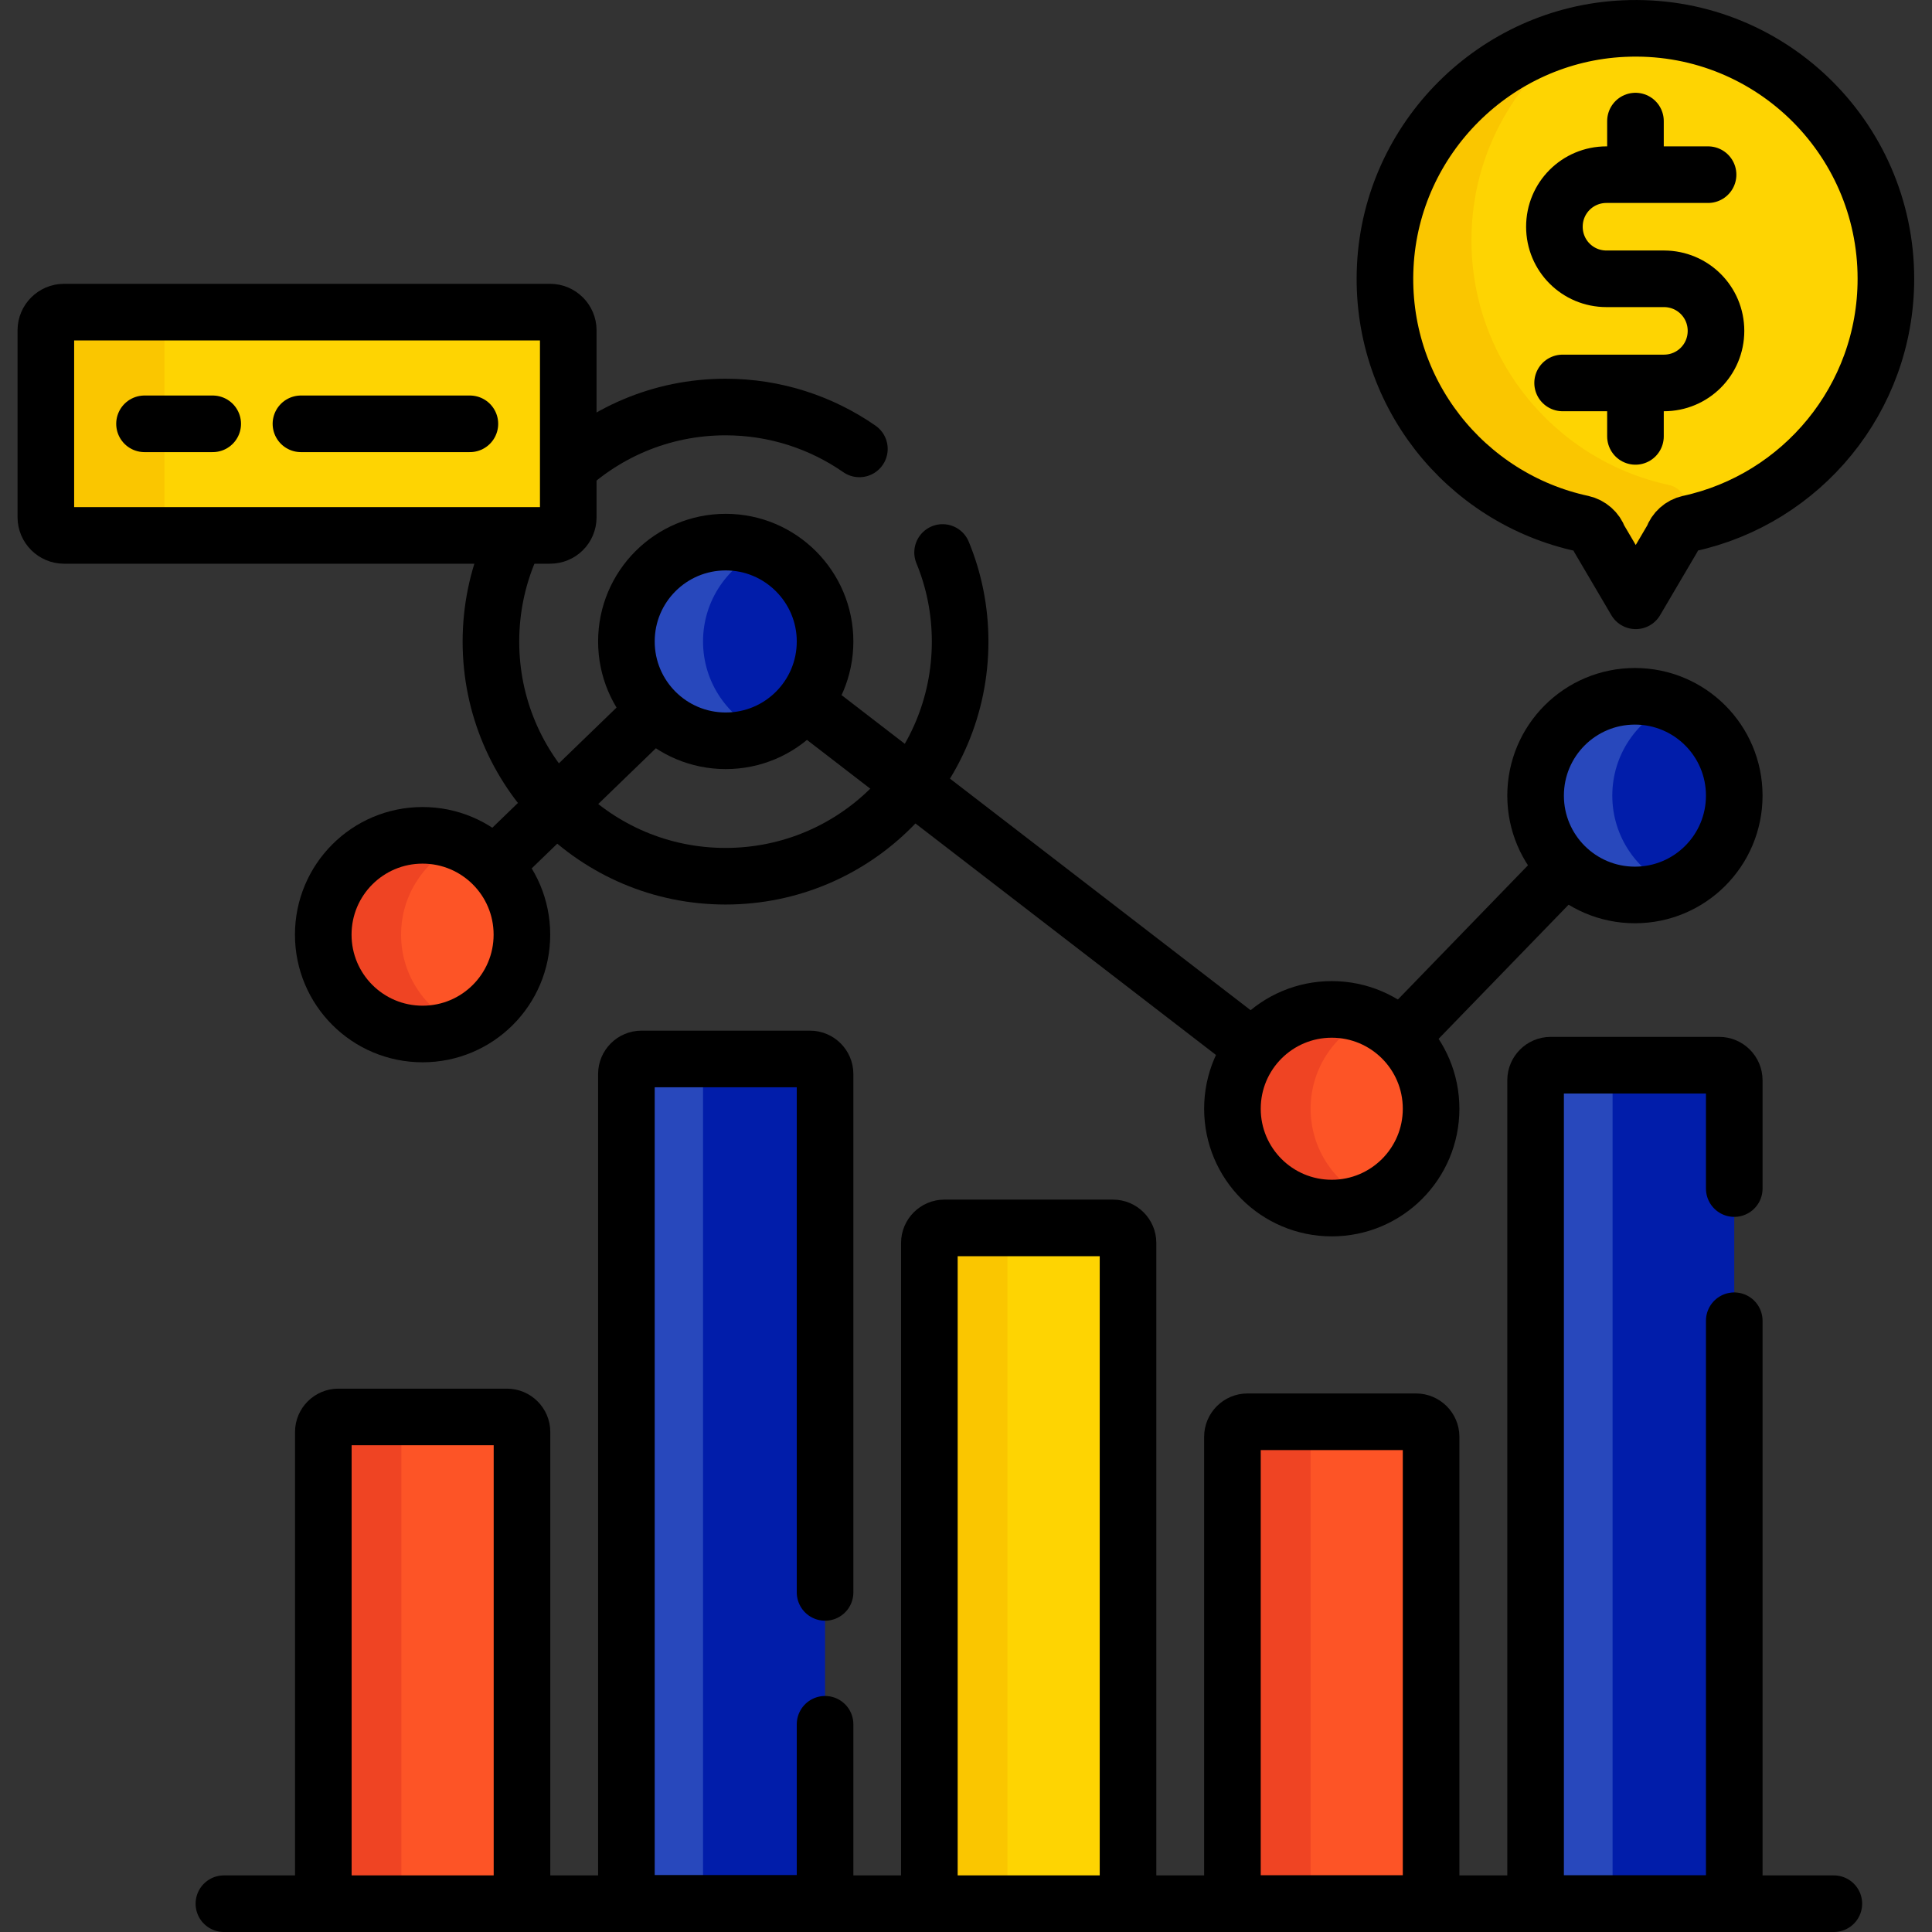 <?xml version="1.0" encoding="utf-8"?>
<!-- Generator: Adobe Illustrator 27.3.1, SVG Export Plug-In . SVG Version: 6.00 Build 0)  -->
<svg version="1.1" id="svg2745" xmlns:svg="http://www.w3.org/2000/svg"
	 xmlns="http://www.w3.org/2000/svg" xmlns:xlink="http://www.w3.org/1999/xlink" x="0px" y="0px" viewBox="0 0 682.7 682.7"
	 style="enable-background:new 0 0 682.7 682.7;" xml:space="preserve">
<rect x="0" y="0" width="682.7" height="682.7" fill="#333333" stroke="none"/>
<style type="text/css">
	.st0{fill:none;}
	.st1{fill:#FD5426;}
	.st2{fill:#EF4423;}
	.st3{fill:#011DAA;}
	.st4{fill:#2848BC;}
	.st5{fill:#FED402;}
	.st6{fill:#FAC600;}
	.st7{fill:none;stroke:#000000;stroke-width:20;stroke-linecap:round;stroke-linejoin:round;stroke-miterlimit:13.333;}
	.st8{fill:#FFFFFF;stroke:#000000;stroke-width:20;stroke-linecap:round;stroke-linejoin:round;stroke-miterlimit:13.333;}
</style>
<rect y="0" class="st0" width="682.7" height="682.7"/>
<g id="g2761" transform="translate(138.325,7.5)">
	<path id="path2763" class="st1" d="M46.1,665.2h-70.2V498.5c0-2.9,2.4-5.3,5.3-5.3h59.6c2.9,0,5.3,2.4,5.3,5.3V665.2z"/>
</g>
<g id="g2765" transform="translate(110.328,136.529)">
	<path id="path2767" class="st2" d="M36.8,364.1H9.2c-2.9,0-5.3,2.4-5.3,5.3v166.7h27.6V369.4C31.4,366.5,33.8,364.1,36.8,364.1"/>
</g>
<g id="g2769" transform="translate(218.649,7.5)">
	<path id="path2771" class="st3" d="M72.9,665.2H2.7V372c0-2.9,2.4-5.3,5.3-5.3h59.6c2.9,0,5.3,2.4,5.3,5.3V665.2z"/>
</g>
<g id="g2773" transform="translate(190.328,231.356)">
	<path id="path2775" class="st4" d="M63.4,142.8H36.3c-2.9,0-5.3,2.4-5.3,5.3v293.1h27.1V148.2C58.1,145.2,60.5,142.8,63.4,142.8"/>
</g>
<g id="g2777" transform="translate(298.975,7.5)">
	<path id="path2779" class="st5" d="M99.7,665.2H29.4V431.7c0-2.9,2.4-5.3,5.3-5.3h59.6c2.9,0,5.3,2.4,5.3,5.3V665.2z"/>
</g>
<g id="g2781" transform="translate(271,186.585)">
	<path id="path2783" class="st6" d="M90.3,247.3H62.7c-2.9,0-5.3,2.4-5.3,5.3v233.4H85V252.6C85,249.7,87.4,247.3,90.3,247.3"/>
</g>
<g id="g2785" transform="translate(379.299,7.5)">
	<path id="path2787" class="st1" d="M126.4,665.2H56.2v-165c0-2.9,2.4-5.3,5.3-5.3h59.6c2.9,0,5.3,2.4,5.3,5.3V665.2z"/>
</g>
<g id="g2789" transform="translate(351.328,135.23)">
	<path id="path2791" class="st2" d="M117.1,367.1H89.5c-2.9,0-5.3,2.4-5.3,5.3v165h27.6v-165C111.8,369.5,114.2,367.1,117.1,367.1"
		/>
</g>
<g id="g2793" transform="translate(459.624,7.5)">
	<path id="path2795" class="st3" d="M153.2,665.2H83v-291c0-2.9,2.4-5.3,5.3-5.3h59.6c2.9,0,5.3,2.4,5.3,5.3V665.2z"/>
</g>
<g id="g2797" transform="translate(431.328,229.716)">
	<path id="path2799" class="st4" d="M143.8,146.7h-27.2c-2.9,0-5.3,2.4-5.3,5.3v291h27.2V152C138.4,149.1,140.8,146.7,143.8,146.7"
		/>
</g>
<g id="g2801" transform="translate(85.653,7.5)">
	<path id="path2803" class="st7" d="M28.6,665.2V498.5c0-2.9,2.4-5.3,5.3-5.3h59.6c2.9,0,5.3,2.4,5.3,5.3v166.7"/>
</g>
<g id="g2805" transform="translate(218.649,90)">
	<path id="path2807" class="st7" d="M72.9,472.7V289.5c0-2.9-2.4-5.3-5.3-5.3H8c-2.9,0-5.3,2.4-5.3,5.3v293.1h70.2v-63.3"/>
</g>
<g id="g2809" transform="translate(246.303,7.5)">
	<path id="path2811" class="st7" d="M82.1,665.2V431.7c0-2.9,2.4-5.3,5.3-5.3H147c2.9,0,5.3,2.4,5.3,5.3v233.4"/>
</g>
<g id="g2813" transform="translate(379.299,7.5)">
	<path id="path2815" class="st7" d="M126.4,665.2H56.2v-165c0-2.9,2.4-5.3,5.3-5.3h59.6c2.9,0,5.3,2.4,5.3,5.3V665.2z"/>
</g>
<g id="g2817" transform="translate(459.624,197)">
	<path id="path2819" class="st7" d="M153.2,223v-38.3c0-2.9-2.4-5.3-5.3-5.3H88.3c-2.9,0-5.3,2.4-5.3,5.3v291h70.2v-206"/>
</g>
<g id="g2821" transform="translate(111.989,264.276)">
	<path id="path2823" class="st7" d="M37.3,66L144.4-37.6l214.2,165L465.7,16.9"/>
</g>
<g id="g2825" transform="translate(138.325,264.276)">
	<path id="path2827" class="st1" d="M46.1,66c0,19.4-15.7,35.1-35.1,35.1S-24.1,85.4-24.1,66S-8.4,30.9,11,30.9S46.1,46.6,46.1,66"
		/>
</g>
<g id="g2829" transform="translate(106.328,264.276)">
	<path id="path2831" class="st2" d="M35.4,66c0-14.5,8.8-26.9,21.3-32.3c-4.2-1.8-8.9-2.8-13.8-2.8C23.6,30.9,7.9,46.6,7.9,66
		s15.7,35.1,35.1,35.1c4.9,0,9.6-1,13.8-2.8C44.2,93,35.4,80.5,35.4,66"/>
</g>
<g id="g2833" transform="translate(218.649,341.967)">
	<path id="path2835" class="st3" d="M72.9-115.3c0,19.4-15.7,35.1-35.1,35.1S2.7-95.9,2.7-115.3s15.7-35.1,35.1-35.1
		S72.9-134.6,72.9-115.3"/>
</g>
<g id="g2837" transform="translate(186.328,341.967)">
	<path id="path2839" class="st4" d="M62.1-115.3c0-14.6,8.9-27.1,21.5-32.4c-4.2-1.8-8.8-2.7-13.6-2.7c-19.4,0-35.1,15.7-35.1,35.1
		s15.7,35.1,35.1,35.1c4.8,0,9.4-1,13.6-2.7C71-88.2,62.1-100.7,62.1-115.3"/>
</g>
<g id="g2841" transform="translate(218.649,341.967)">
	<path id="path2843" class="st7" d="M72.9-115.3c0,19.4-15.7,35.1-35.1,35.1S2.7-95.9,2.7-115.3s15.7-35.1,35.1-35.1
		S72.9-134.6,72.9-115.3z"/>
</g>
<g id="g2845" transform="translate(379.299,218.188)">
	<path id="path2847" class="st1" d="M126.4,173.6c0,19.4-15.7,35.1-35.1,35.1S56.2,193,56.2,173.6s15.7-35.1,35.1-35.1
		S126.4,154.2,126.4,173.6"/>
</g>
<g id="g2849" transform="translate(347.328,218.188)">
	<path id="path2851" class="st2" d="M115.8,173.6c0-14.5,8.8-26.9,21.3-32.3c-4.2-1.8-8.9-2.8-13.8-2.8c-19.4,0-35.1,15.7-35.1,35.1
		s15.7,35.1,35.1,35.1c4.9,0,9.6-1,13.8-2.8C124.6,200.5,115.8,188.1,115.8,173.6"/>
</g>
<g id="g2853" transform="translate(459.624,301.146)">
	<path id="path2855" class="st3" d="M153.2-20c0,19.4-15.7,35.1-35.1,35.1S83-0.6,83-20s15.7-35.1,35.1-35.1S153.2-39.4,153.2-20"/>
</g>
<g id="g2857" transform="translate(427.328,301.146)">
	<path id="path2859" class="st4" d="M142.4-20c0-14.6,8.9-27.1,21.5-32.4c-4.2-1.8-8.8-2.7-13.6-2.7c-19.4,0-35.1,15.7-35.1,35.1
		s15.7,35.1,35.1,35.1c4.8,0,9.4-1,13.6-2.7C151.3,7.1,142.4-5.4,142.4-20"/>
</g>
<g id="g2861" transform="translate(138.325,264.276)">
	<path id="path2863" class="st7" d="M46.1,66c0,19.4-15.7,35.1-35.1,35.1S-24.1,85.4-24.1,66S-8.4,30.9,11,30.9S46.1,46.6,46.1,66z"
		/>
</g>
<g id="g2865" transform="translate(379.299,218.188)">
	<path id="path2867" class="st7" d="M126.4,173.6c0,19.4-15.7,35.1-35.1,35.1S56.2,193,56.2,173.6s15.7-35.1,35.1-35.1
		S126.4,154.2,126.4,173.6z"/>
</g>
<g id="g2869" transform="translate(459.624,301.146)">
	<path id="path2871" class="st7" d="M153.2-20c0,19.4-15.7,35.1-35.1,35.1S83-0.6,83-20s15.7-35.1,35.1-35.1S153.2-39.4,153.2-20z"
		/>
</g>
<g id="g2873" transform="translate(59.317,7.5)">
	<path id="path2875" class="st7" d="M19.8,665.2h568.9"/>
</g>
<g id="g2877" transform="translate(227.777,393.028)">
	<path id="path2879" class="st7" d="M75.9-234.4c-13.4-9.3-29.7-14.8-47.3-14.8c-45.8,0-82.9,37.1-82.9,82.9
		c0,45.8,37.1,82.9,82.9,82.9c45.8,0,82.9-37.1,82.9-82.9c0-11.2-2.2-21.8-6.2-31.5"/>
</g>
<g id="g2881" transform="translate(145.802,370.093)">
	<path id="path2883" class="st5" d="M48.6-180.9h-171.8c-3.5,0-6.4-2.9-6.4-6.4v-66.1c0-3.5,2.9-6.4,6.4-6.4H48.6
		c3.5,0,6.4,2.9,6.4,6.4v66.1C55-183.7,52.1-180.9,48.6-180.9"/>
</g>
<g id="g2885" transform="translate(43.611,374.872)">
	<path id="path2887" class="st6" d="M14.5-192v-66.1c0-3.5,2.9-6.4,6.4-6.4H-21c-3.5,0-6.4,2.9-6.4,6.4v66.1c0,3.5,2.9,6.4,6.4,6.4
		h41.9C17.4-185.7,14.5-188.5,14.5-192"/>
</g>
<g id="g2889" transform="translate(145.802,370.093)">
	<path id="path2891" class="st7" d="M48.6-180.9h-171.8c-3.5,0-6.4-2.9-6.4-6.4v-66.1c0-3.5,2.9-6.4,6.4-6.4H48.6
		c3.5,0,6.4,2.9,6.4,6.4v66.1C55-183.7,52.1-180.9,48.6-180.9z"/>
</g>
<g id="g2893" transform="translate(38.265,399.663)">
	<path id="path2895" class="st8" d="M12.8-249.9h24.1"/>
</g>
<g id="g2897" transform="translate(79.742,399.663)">
	<path id="path2899" class="st8" d="M26.6-249.9h59.7"/>
</g>
<g id="g2901" transform="translate(499.809,438.106)">
	<path id="path2903" class="st5" d="M166.6-339.6c0-50.3-41.9-90.8-92.7-88.4c-45.2,2.1-81.9,38.6-84.2,83.8
		c-2.3,44.5,28.3,82.2,69.6,91.1c2.7,0.6,5,2.6,5.9,5.2l13,22.1l13-22.1c0.9-2.6,3.1-4.6,5.8-5.2
		C136.7-261.7,166.6-297.1,166.6-339.6"/>
</g>
<g id="g2905" transform="translate(446.681,379.554)">
	<path id="path2907" class="st6" d="M148.9-203c-0.9-2.6-3.1-4.6-5.9-5.2c-41.3-8.9-71.9-46.7-69.6-91.1c1.4-28.1,16.2-52.8,37.9-68
		c-37.8,8.7-66.6,41.8-68.6,81.7c-2.3,44.5,28.3,82.2,69.6,91.1c2.7,0.6,5,2.6,5.9,5.2l12.9,22.1l13-22.1c0.9-2.6,3.1-4.6,5.8-5.2
		c1.1-0.2,2.3-0.5,3.4-0.8L148.9-203z"/>
</g>
<g id="g2909" transform="translate(499.809,438.106)">
	<path id="path2911" class="st7" d="M166.6-339.6c0-50.3-41.9-90.8-92.7-88.4c-45.2,2.1-81.9,38.6-84.2,83.8
		c-2.3,44.5,28.3,82.2,69.6,91.1c2.7,0.6,5,2.6,5.9,5.2l13,22.1l13-22.1c0.9-2.6,3.1-4.6,5.8-5.2
		C136.7-261.7,166.6-297.1,166.6-339.6z"/>
</g>
<g id="g2913" transform="translate(452.671,465.719)">
	<path id="path2915" class="st7" d="M150.9-404H115c-10.2,0-18.4,8.2-18.4,18.4v0c0,10.2,8.2,18.4,18.4,18.4h20.3
		c10.2,0,18.4,8.2,18.4,18.4c0,10.2-8.2,18.4-18.4,18.4H99.5"/>
</g>
<g id="g2917" transform="translate(433.415,479.888)">
	<path id="path2919" class="st7" d="M144.5-437.1v17.4"/>
</g>
<g id="g2921" transform="translate(433.415,409.403)">
	<path id="path2923" class="st7" d="M144.5-272.6v17.4"/>
</g>
</svg>
